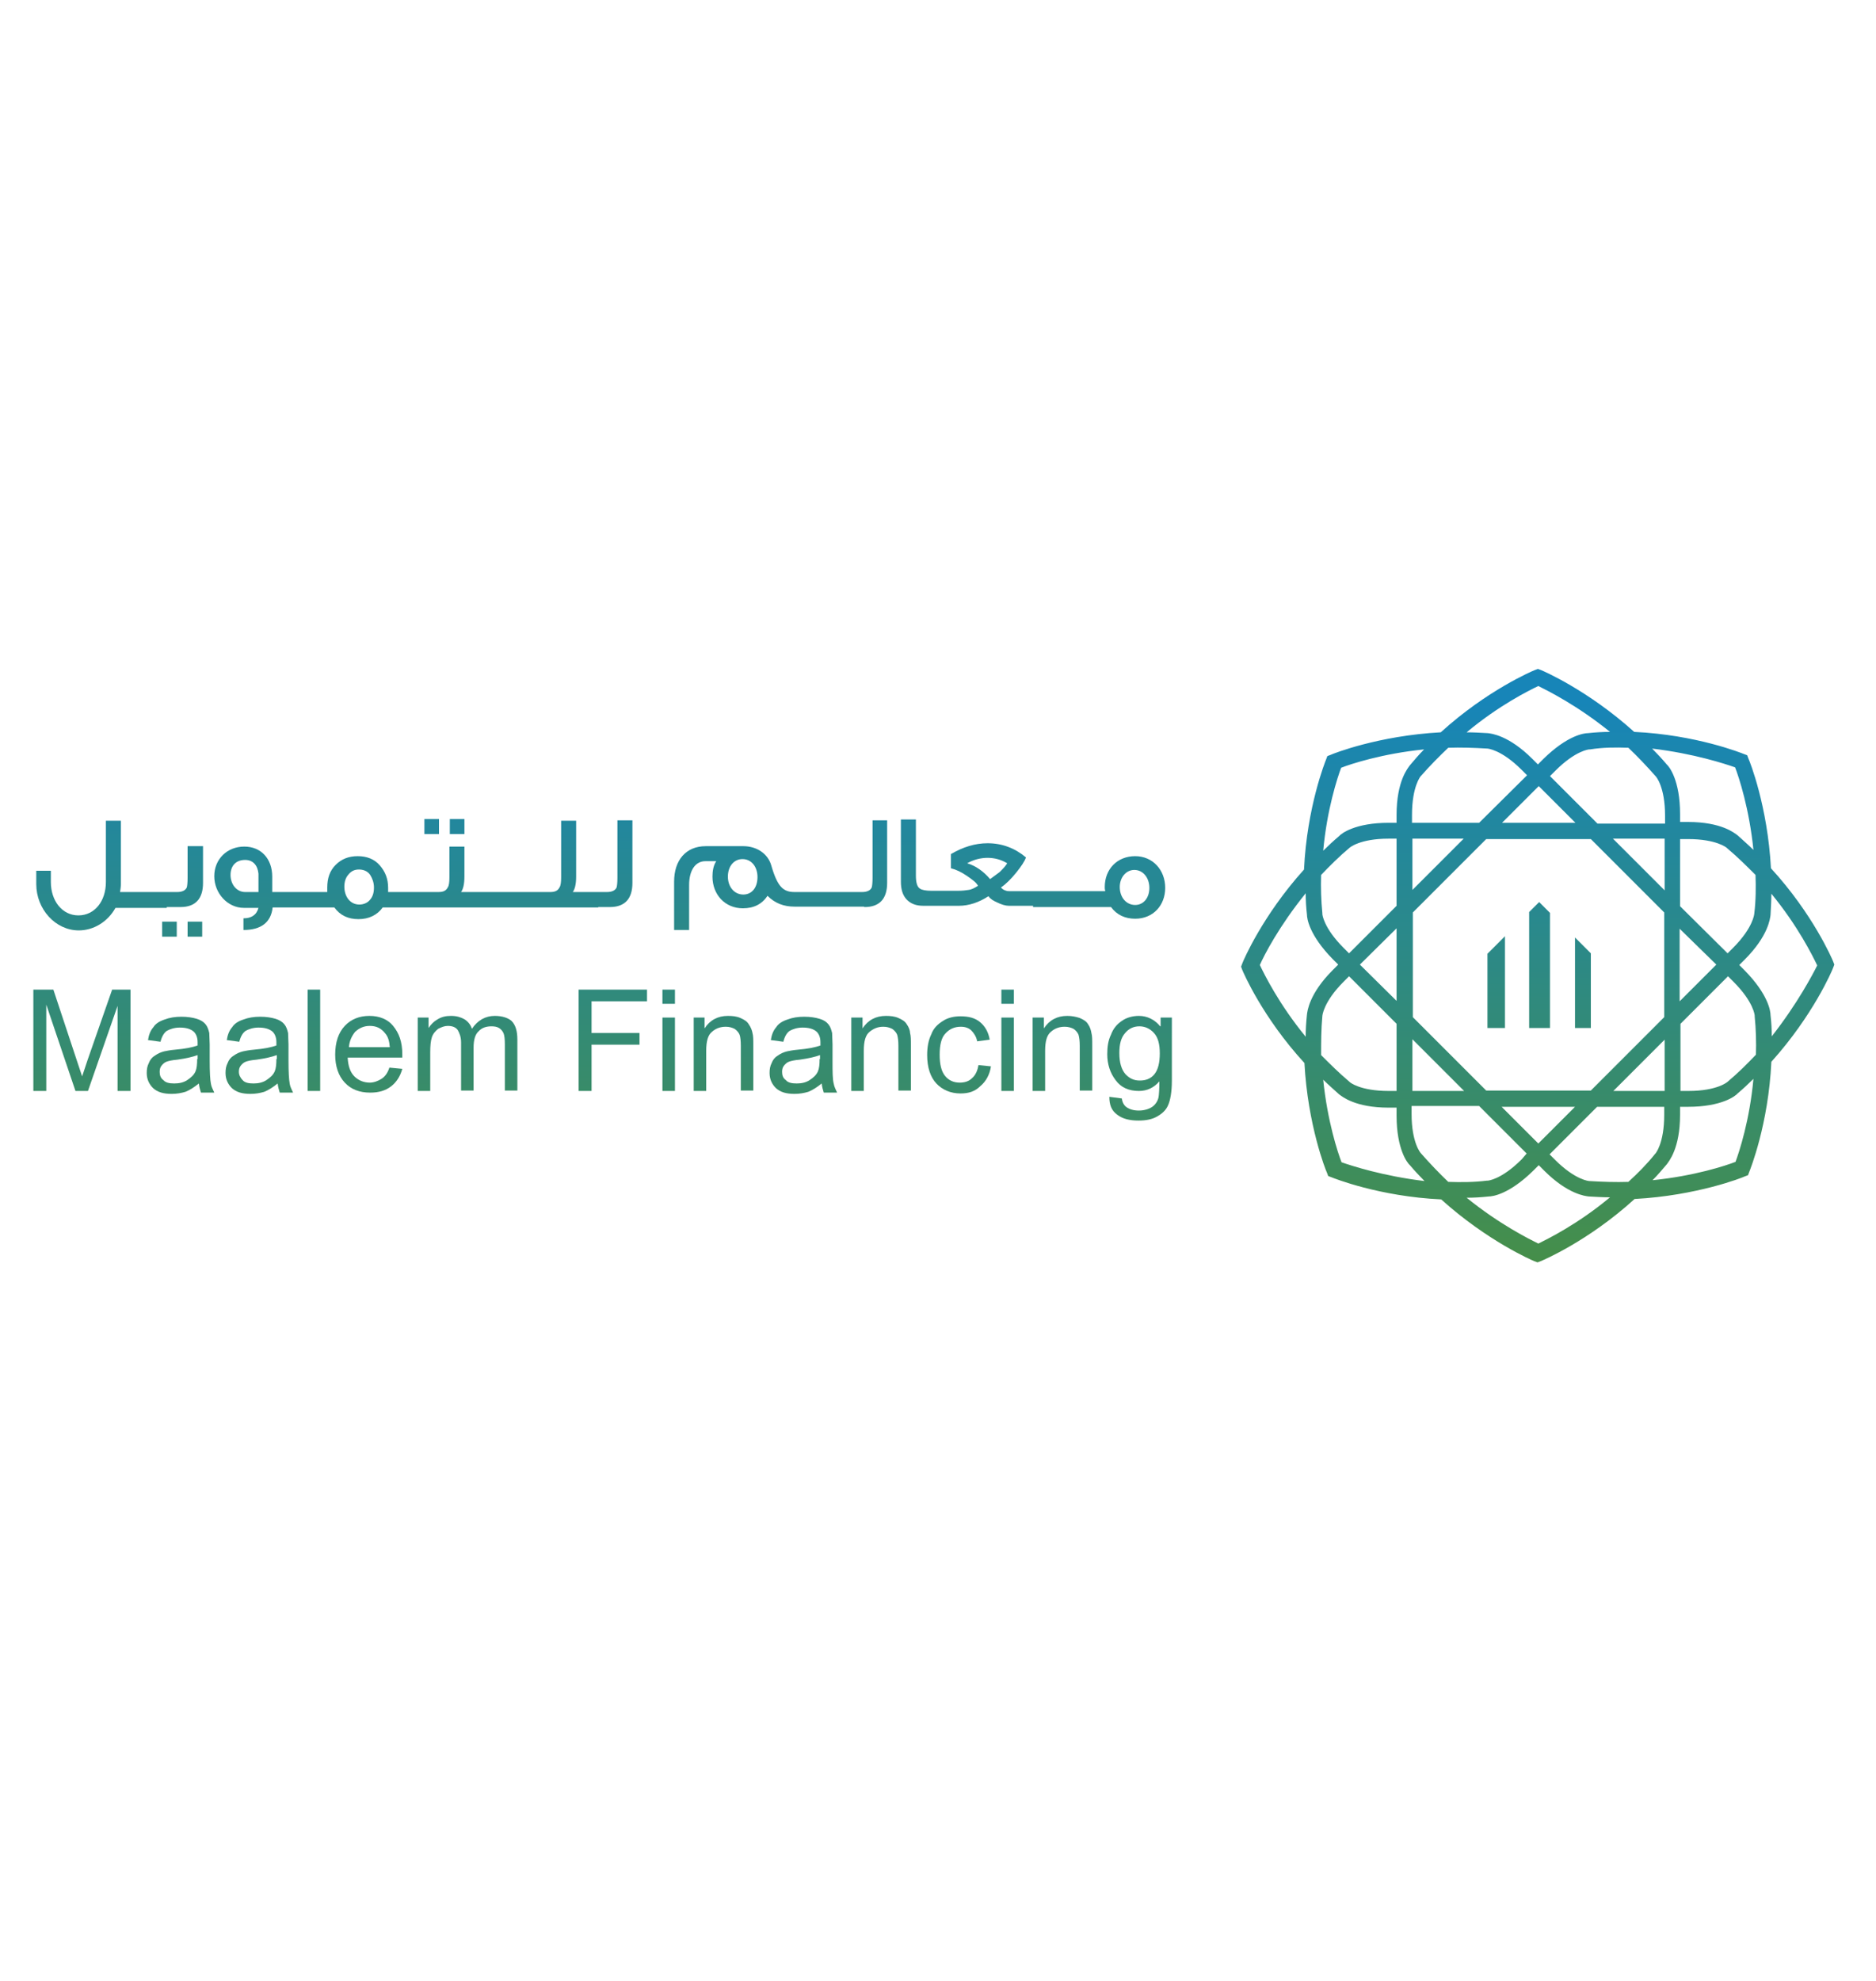 <svg xmlns="http://www.w3.org/2000/svg" xmlns:xlink="http://www.w3.org/1999/xlink" id="Layer_1" x="0px" y="0px" viewBox="0 0 450 475.1" style="enable-background:new 0 0 450 475.1;" xml:space="preserve"> <style type="text/css"> .st0{fill:#1C5AA7;} .st1{fill:url(#SVGID_1_);} .st2{fill:url(#SVGID_2_);} .st3{fill:url(#SVGID_3_);} .st4{fill:url(#SVGID_4_);} .st5{fill:url(#SVGID_5_);} .st6{fill:url(#SVGID_6_);} .st7{fill:url(#SVGID_7_);} .st8{fill:url(#SVGID_8_);} .st9{fill:url(#SVGID_9_);} .st10{fill:url(#SVGID_10_);} .st11{fill:url(#SVGID_11_);} .st12{fill:url(#SVGID_12_);} .st13{fill:url(#SVGID_13_);} .st14{fill:url(#SVGID_14_);} .st15{fill:url(#SVGID_15_);} .st16{fill:url(#SVGID_16_);} .st17{fill:url(#SVGID_17_);} .st18{fill:url(#SVGID_18_);} .st19{fill:url(#SVGID_19_);} .st20{fill:url(#SVGID_20_);} .st21{fill:url(#SVGID_21_);} .st22{fill:url(#SVGID_22_);} .st23{fill:url(#SVGID_23_);} .st24{fill:url(#SVGID_24_);} .st25{fill:url(#SVGID_25_);} .st26{fill:url(#SVGID_26_);} .st27{fill:url(#SVGID_27_);} .st28{fill:url(#SVGID_28_);} .st29{fill:url(#SVGID_29_);} </style> <g> <path class="st0" d="M1767.3,119.4l0.6-0.9l-3.6-2.5l-4.4,6.4l1,0.1C1763.4,122.6,1765.8,121.4,1767.3,119.4 M1783.9,121.9l-1,1.4 l-1.8,2.7c-2.9,4.3-6.1,4.7-10,2l-3.2-2.2l-3.1-2.1c-2.4,1.5-6.4,1-6.4,1l10.3,7c6.5,4.5,11.6,3.4,15.4-2.1l11-16.1l-3.6-2.5 L1783.9,121.9L1783.9,121.9z"></path> <path class="st0" d="M1796.6,103.6l-0.6,0.9l3.6,2.5l4.4-6.4l-1-0.1C1800.5,100.5,1798.1,101.6,1796.6,103.6 M1780,101.1l1-1.4 l1.8-2.7c2.9-4.3,6.1-4.7,10-2l3.2,2.2l3.1,2.1c2.4-1.5,6.4-1,6.4-1l-10.3-7c-6.5-4.5-11.6-3.4-15.4,2.1l-11,16.1l3.6,2.5 L1780,101.1L1780,101.1z M1591.1,133.6v-8.9c0-3.5-1.8-5.4-5.9-5.4h-2.7c-1.1,0-1.9-0.2-2.1-0.8c-0.4,1.7,0.4,2.4,1.7,2.4h3.1 c2.4,0,3.7,1.1,3.7,3.7v1.7l-5.5,0.5c-4,0.4-5.6,2.1-5.6,5c0,3.3,2,5,5.2,5c1.4,0,2.7-0.1,3.8-0.3c1.8-0.3,1.2-2.3,1.2-2.3 c-0.1,0.4-0.8,0.6-0.8,0.6c-1.3,0.3-2.6,0.5-4.2,0.5c-1.8,0-3-1.4-3-3.5c0-2,0.9-3.3,3.5-3.5l5.3-0.4v6.3c0,1.9,0.9,3,3.3,2.4 C1591.3,136.3,1591.1,135.2,1591.1,133.6 M1622.6,133.6v-8.9c0-3.5-1.8-5.4-5.9-5.4h-2.7c-1.1,0-1.9-0.2-2.1-0.8 c-0.4,1.7,0.4,2.4,1.7,2.4h3.1c2.4,0,3.7,1.1,3.7,3.7v1.7l-5.5,0.5c-4,0.4-5.6,2.1-5.6,5c0,3.3,2,5,5.2,5c1.4,0,2.7-0.1,3.8-0.3 c1.8-0.3,1.2-2.3,1.2-2.3c0,0.4-0.7,0.6-0.7,0.6c-1.3,0.3-2.7,0.5-4.2,0.5c-1.8,0-3-1.4-3-3.5c0-2,0.9-3.3,3.5-3.5l5.3-0.4v6.3 c0,1.9,0.9,3,3.3,2.4C1622.8,136.3,1622.6,135.2,1622.6,133.6 M1578.1,118.5c-0.2,0.6-1,0.8-2.1,0.8h-2.7c-4.1,0-5.9,1.9-5.9,5.4 v8.9c0,1.6-0.3,2.7-1.1,3c2.4,0.6,3.4-0.5,3.4-2.4v-9.6c0-2.7,1.2-3.7,3.7-3.7h3.1C1577.7,120.9,1578.5,120.2,1578.1,118.5 M1605.3,121.9v12.5c-1.1,0.4-3,0.8-4.9,0.8c-3.7,0-4.5-2-4.5-6.9V122c0-1.9-1-3-3.4-2.4c0.8,0.3,1.1,1.4,1.1,3v5.7 c0,5.7,1.3,8.4,6.8,8.4c1.9,0,3.7-0.5,4.9-0.8l0,0v1.4c0,2.7-1.2,3.7-3.7,3.7h-3.1c-1.3,0-2.1,0.7-1.7,2.4c0.2-0.6,1-0.8,2.1-0.8 h2.7c4.1,0,5.9-1.9,5.9-5.4v-14.6c0-1.6,0.3-2.7,1.1-3C1606.2,119,1605.3,120,1605.3,121.9 M1678.3,133.6v-9c0-3.5-1.8-5.4-5.9-5.4 h-2.7c-1.1,0-1.9-0.2-2.1-0.8c-0.4,1.7,0.4,2.4,1.7,2.4h3.1c2.4,0,3.7,1.1,3.7,3.7v1.7l-5.5,0.5c-4,0.4-5.6,2.1-5.6,5 c0,3.3,2,5,5.2,5c1.4,0,2.7-0.1,3.8-0.3c1.8-0.3,1.2-2.3,1.2-2.3c-0.1,0.4-0.7,0.6-0.7,0.6c-1.3,0.3-2.6,0.5-4.2,0.5 c-1.8,0-3-1.4-3-3.5c0-2,0.9-3.3,3.5-3.5l5.3-0.4v6.3c0,1.9,0.9,3,3.3,2.4C1678.5,136.3,1678.3,135.2,1678.3,133.6 M1640,113.9 h-2.7c-4.1,0-5.9,1.9-5.9,5.4v14.5c0,1.6-0.3,2.7-1.1,3c2.4,0.6,3.3-0.5,3.3-2.4v-7.9h6.1c1.3,0,2.1-0.7,1.7-2.4 c-0.2,0.6-1,0.8-2.1,0.8h-5.7v-5.5c0-2.7,1.2-3.7,3.7-3.7h3c1.3,0,2.1-0.7,1.7-2.4C1641.9,113.7,1641.2,113.9,1640,113.9 M1645.8,117.4c0.7,0,1.3-0.6,1.3-1.3s-0.6-1.3-1.3-1.3s-1.3,0.6-1.3,1.3S1645,117.4,1645.8,117.4 M1646.9,133.9v-12 c0-1.9-0.9-3-3.3-2.4c0.8,0.3,1.1,1.4,1.1,3v12c0,1.9,0.9,3,3.3,2.4C1647.1,136.6,1646.9,135.5,1646.9,133.9"></path> <g> <path id="e" class="st0" d="M1662.9,133.6v-8.9c0-3.5-1.8-5.4-5.9-5.4h-7.1c-0.3,0-0.5,0.1-0.8,0.1c0.8,0.3,1.1,1.4,1.1,3v12 c0,1.9,0.9,3,3.3,2.4c-0.8-0.3-1.1-1.4-1.1-3v-12c0-0.4,0-0.7-0.1-1h4.7c2.4,0,3.7,1.1,3.7,3.7v9.5c0,1.9,0.9,3,3.3,2.4 C1663.2,136.3,1662.9,135.2,1662.9,133.6"></path> </g> <path class="st0" d="M1710.9,117.4c0.7,0,1.3-0.6,1.3-1.3s-0.6-1.3-1.3-1.3s-1.3,0.6-1.3,1.3S1710.2,117.4,1710.9,117.4 M1712,133.9v-12c0-1.9-0.9-3-3.3-2.4c0.8,0.3,1.1,1.4,1.1,3v12c0,1.9,0.9,3,3.3,2.4C1712.3,136.6,1712,135.5,1712,133.9 M1728,133.6v-8.8c0-3.5-1.8-5.4-5.9-5.4h-7.2c-0.3,0-0.5,0.1-0.8,0.1c0.8,0.3,1.1,1.4,1.1,3v12c0,1.9,0.9,3,3.3,2.4 c-0.8-0.3-1.1-1.4-1.1-3v-12c0-0.4,0-0.7-0.1-1h4.7c2.4,0,3.7,1.1,3.7,3.7v9.5c0,1.9,0.9,3,3.4,2.4 C1728.2,136.3,1728,135.2,1728,133.6"></path> <g> <path id="e_1_" class="st0" d="M1693.8,133.6v-8.9c0-3.5-1.8-5.4-5.9-5.4h-7.1c-0.3,0-0.5,0.1-0.8,0.1c0.8,0.3,1.1,1.4,1.1,3v12 c0,1.9,0.9,3,3.3,2.4c-0.8-0.3-1.1-1.4-1.1-3v-12c0-0.4,0-0.7-0.1-1h4.7c2.4,0,3.7,1.1,3.7,3.7v9.5c0,1.9,0.9,3,3.3,2.4 C1694.1,136.3,1693.8,135.2,1693.8,133.6"></path> </g> <path class="st0" d="M1702.1,120.9h3.1c1.3,0,2.1-0.7,1.7-2.4c-0.2,0.6-1,0.8-2.1,0.8h-2.7c-4.1,0-5.9,1.9-5.9,5.4v6.5 c0,3.5,1.8,5.4,5.9,5.4h2.7c1.1,0,1.9,0.2,2.1,0.8c0.4-1.7-0.4-2.4-1.7-2.4h-3.1c-2.4,0-3.7-1.1-3.7-3.7v-6.6 C1698.4,122,1699.6,120.9,1702.1,120.9 M1741.6,134.4c-1.1,0.4-3,0.8-4.9,0.8c-3.7,0-4.5-2-4.5-6.9v-3.7c0-2.7,1.2-3.7,3.7-3.7h5.8 c-0.1,0.3-0.1,0.6-0.1,1V134.4L1741.6,134.4z M1744.9,119.5c-0.3-0.1-0.6-0.1-0.8-0.1l0,0h-8.3c-4.1,0-5.9,1.9-5.9,5.4l-0.1,3.7 c0,5.7,1.3,8.4,6.8,8.4c1.9,0,3.8-0.5,4.9-0.8l0,0v1.4c0,2.7-1.2,3.7-3.7,3.7h-3.1c-1.3,0-2.1,0.7-1.7,2.4c0.2-0.6,1-0.8,2.1-0.8 h2.7c4.1,0,5.9-1.9,5.9-5.4V134l0.2-13.6C1744.3,119.9,1744.5,119.6,1744.9,119.5 M1727.6,82.4v19c0,1.8-0.3,3-1.3,3.4 c2.8,0.6,3.8-0.6,3.8-2.7V83c0-1.8,0.3-3,1.3-3.4C1728.6,79,1727.6,80.3,1727.6,82.4 M1741.1,88v10.8c0,3-1.4,4.2-4.1,4.2h-1.6 c-1.5,0-2.4,0.7-1.9,2.7c0.2-0.7,1.1-0.9,2.4-0.9h1.2c4.6,0,6.7-2.1,6.7-6.1V88.6c0-1.8,0.3-3,1.3-3.4 C1742.2,84.6,1741.1,85.8,1741.1,88"></path> <path class="st0" d="M1720.5,88v10.9c0,3-1.4,4.2-4.1,4.2h-8.8c-4.2,0-5.1-2.2-5.1-7.7v-10h-6.6c-5.1,0-8.2,2.4-8.2,9.8 c0,6,1.8,9.7,8.4,9.8h1.2c1.2,0,2.1,0.2,2.3,0.9c0.4-1.9-0.4-2.6-1.8-2.6h-1.6c-4.4,0-5.8-2.6-5.8-7.4v-1.4c0-5.3,1.8-7.3,5.6-7.3 h4v8.3c0,6.5,1.5,9.5,7.7,9.5h8.8c4.6,0,6.7-2.1,6.7-6.1V88.6c0-1.8,0.3-3,1.3-3.4C1721.5,84.6,1720.5,85.8,1720.5,88"></path> <g> <path id="f" class="st0" d="M1694.3,83.7c0.8,0,1.5-0.7,1.5-1.5c0-0.8-0.7-1.5-1.5-1.5c-0.8,0-1.5,0.7-1.5,1.5 C1692.8,83,1693.4,83.7,1694.3,83.7C1694.3,83.7,1694.3,83.7,1694.3,83.7"></path> </g> <g> <path id="f_1_" class="st0" d="M1698.2,83.7c0.8,0,1.5-0.7,1.5-1.5c0-0.8-0.7-1.5-1.5-1.5c-0.8,0-1.5,0.7-1.5,1.5 C1696.7,83,1697.3,83.7,1698.2,83.7C1698.2,83.7,1698.2,83.7,1698.2,83.7"></path> </g> <g> <path id="f_2_" class="st0" d="M1652.5,83.7c0.8,0,1.5-0.7,1.5-1.5c0-0.8-0.7-1.5-1.5-1.5c-0.8,0-1.5,0.7-1.5,1.5 C1651,83,1651.6,83.7,1652.5,83.7C1652.5,83.7,1652.5,83.7,1652.5,83.7"></path> </g> <path class="st0" d="M1656.4,83.7c0.8,0,1.5-0.7,1.5-1.5c0-0.8-0.7-1.5-1.5-1.5c-0.8,0-1.5,0.7-1.5,1.5 C1654.9,83.1,1655.5,83.7,1656.4,83.7 M1687.6,95.2v-0.3V95.2z M1644.3,94.9v0.3V94.9z"></path> <path class="st0" d="M1615.1,102.1c-1.3,0.4-3.3,1-5.5,1c-4.2,0-5.1-2.3-5.1-7.8v-4.2c0-3,1.4-4.2,4.1-4.2h6.5 c-0.1,0.3-0.1,0.7-0.1,1.1L1615.1,102.1L1615.1,102.1z M1675.5,82.4v16.5c0,3-1.4,4.2-4.1,4.2h-5.9c1-1,1.4-2.5,1.4-4.3V83.1 c0-1.8,0.3-3,1.3-3.4c-2.8-0.6-3.8,0.6-3.8,2.7v16.5c0,3-1.4,4.2-4.1,4.2h-6.5c1-1,1.4-2.5,1.4-4.3v-9.9c0-1.8,0.3-3,1.3-3.4 c-2.8-0.6-3.8,0.6-3.8,2.7v10.7c0,3-1.4,4.2-4.1,4.2h-6.6c1.8-1.6,2.5-4.4,2.5-7.9c0-7.4-3.2-9.8-8.2-9.8h-6.6v10 c0,5.5-0.9,7.7-5.1,7.7h-2.5c-2.5,0-3.9-1-4.1-3.6l0.2-13.2c0.2-0.6,0.5-0.9,1-1.1c-0.3-0.1-0.7-0.1-1-0.1l0,0h-9.3 c-4.6,0-6.7,2.1-6.7,6.1l-0.1,4.2c0,6.5,1.5,9.5,7.7,9.5c2.1,0,4.2-0.5,5.5-0.9c-0.1,2.7-1.5,3.9-4.1,3.9h-3.5 c-1.5,0-2.4,0.7-1.9,2.7c0.2-0.7,1.1-0.9,2.4-0.9h3c4.4,0,6.5-2,6.7-5.7c1,0.6,2.4,0.9,4.2,0.9h2.5c6.2,0,7.7-3,7.7-9.5V87h4 c3.8,0,5.6,1.9,5.6,7.3v1.4c0,4.9-1.4,7.4-5.8,7.4h-3.6c-1.5,0-2.3,0.7-1.8,2.6c0.2-0.7,1.1-0.9,2.3-0.9h38.7 c4.6,0,6.7-2.1,6.7-6.1V83c0-1.8,0.3-3,1.3-3.4C1676.5,79,1675.5,80.3,1675.5,82.4 M1595.5,88.2v10.7c0,3-1.4,4.2-4.1,4.2h-1.3 c-2.7,0-4.1-1.2-4.1-4.2l0,0V83c0-1.8,0.3-3,1.3-3.4c-2.8-0.6-3.8,0.6-3.8,2.7v20.8c0,3-1.4,4.2-4.1,4.2h-5.4 c-2.7,0-4.1-1.2-4.1-4.2v-5c0-3,1.4-4.2,4.1-4.2h1c1.5,0,2.4-0.7,1.9-2.7c-0.2,0.7-1.1,0.9-2.4,0.9h-0.6c-4.6,0-6.7,2.1-6.7,6.1 v4.9c0,3.9,2.1,6.1,6.7,6.1h5.4c4.3,0,6.4-1.9,6.7-5.3c1,0.6,2.4,1,4.2,1h1.3c4.6,0,6.7-2.1,6.7-6.1v-9.9c0-1.8,0.3-3,1.3-3.4 C1596.6,84.8,1595.5,86,1595.5,88.2"></path> <g> <path id="g" class="st0" d="M1715.8,106.8c-0.8,0-1.5,0.7-1.5,1.5c0,0.8,0.7,1.5,1.5,1.5c0.8,0,1.5-0.7,1.5-1.5 C1717.3,107.4,1716.7,106.8,1715.8,106.8"></path> </g> <g> <path id="h" class="st0" d="M1719.7,106.8c-0.8,0-1.5,0.7-1.5,1.5c0,0.8,0.7,1.5,1.5,1.5c0.8,0,1.5-0.7,1.5-1.5 C1721.2,107.5,1720.6,106.8,1719.7,106.8C1719.7,106.8,1719.7,106.8,1719.7,106.8"></path> </g> <g> <path id="g_1_" class="st0" d="M1590.1,106.8c-0.8,0-1.5,0.7-1.5,1.5c0,0.8,0.7,1.5,1.5,1.5c0.8,0,1.5-0.7,1.5-1.5 C1591.6,107.4,1591,106.8,1590.1,106.8"></path> </g> <g> <path id="h_1_" class="st0" d="M1594,106.8c-0.8,0-1.5,0.7-1.5,1.5c0,0.8,0.7,1.5,1.5,1.5c0.8,0,1.5-0.7,1.5-1.5 C1595.5,107.5,1594.9,106.8,1594,106.8C1594,106.8,1594,106.8,1594,106.8"></path> </g> <path class="st0" d="M1774,96.9l0.9,0.6l2.5-3.6l-6.4-4.4l-0.1,1C1770.9,93,1772.1,95.3,1774,96.9 M1770.1,112.5l-2.7-1.8 c-4.3-2.9-4.7-6.1-2-10l2.2-3.2l2.1-3.1c-1.5-2.4-1-6.4-1-6.4l-7,10.3c-4.4,6.5-3.4,11.6,2.1,15.4l16.1,11l2.5-3.6l-10.9-7.5 L1770.1,112.5L1770.1,112.5z M1789.9,126.1l-0.9-0.6l-2.5,3.6l6.4,4.4l0.1-1C1793,130,1791.9,127.7,1789.9,126.1 M1800,109.4 l-16.1-11l-2.5,3.6l10.9,7.5l1.4,1l2.7,1.8c4.3,2.9,4.7,6.1,2,10l-2.2,3.2l-2.1,3.1c1.5,2.4,1,6.4,1,6.4l7-10.3 C1806.6,118.3,1805.5,113.2,1800,109.4"></path> </g> <linearGradient id="SVGID_1_" gradientUnits="userSpaceOnUse" x1="369.799" y1="307.837" x2="367.738" y2="160.251" gradientTransform="matrix(1 0 0 -1 0 475.89)"> <stop offset="0" style="stop-color:#1785B8"></stop> <stop offset="1" style="stop-color:#4A8F3F"></stop> </linearGradient> <path class="st1" d="M439.7,230.5c-0.2-0.5-4.8-11.3-14.9-22.3c-0.8-14.9-5.1-25.7-5.4-26.3l-0.3-0.8l-0.8-0.3 c-0.5-0.2-11.4-4.6-26.3-5.3c-11.1-10-21.8-14.6-22.3-14.8l-0.8-0.3l-0.8,0.3c-0.5,0.2-11.4,4.8-22.5,14.9 c-14.9,0.8-25.8,5.1-26.4,5.4l-0.8,0.3l-0.3,0.8c-0.2,0.5-4.6,11.4-5.3,26.4c-10,11.1-14.6,21.9-14.8,22.5l-0.3,0.8l0.3,0.8 c0.2,0.5,4.8,11.3,14.9,22.3c0.8,14.9,5.1,25.7,5.4,26.3l0.3,0.8l0.8,0.3c0.5,0.2,11.4,4.6,26.3,5.3c11.1,10,21.8,14.6,22.3,14.8 l0.8,0.3l0.8-0.3c0.5-0.2,11.4-4.8,22.5-14.9c14.9-0.8,25.8-5.1,26.4-5.4l0.8-0.3l0.3-0.8c0.2-0.5,4.6-11.4,5.3-26.4 c10-11.1,14.6-21.9,14.8-22.5l0.3-0.8L439.7,230.5L439.7,230.5z M420.8,219.1c0,0-0.2,3.3-5.1,8.2l-1.3,1.3L403,217.3v-16.1h1.9 c6.9,0,9.3,2.1,9.3,2.1l0.1,0.1c2.5,2.1,4.7,4.3,6.8,6.4C421.2,212.7,421.2,215.8,420.8,219.1z M411.7,231.3l-8.8,8.8v-17.4 L411.7,231.3z M416.2,184c0.9,2.3,3.4,9.9,4.4,19.8c-1.2-1.2-2.5-2.3-3.8-3.5c-0.7-0.5-3.8-3.2-11.9-3.2H403v-1.9 c0-8.1-2.6-11.4-3.2-11.9c-1.1-1.3-2.3-2.6-3.5-3.8C406.4,180.7,413.9,183.2,416.2,184L416.2,184z M390.6,179.3 c2.2,2.1,4.4,4.4,6.6,6.9c0,0,2.2,2.4,2.2,9.4v1.9h-16.2l-11.4-11.4l1.3-1.3c4.9-4.9,8.1-5.1,8.1-5.1h0.2 C384.5,179.2,387.5,179.2,390.6,179.3L390.6,179.3z M398.6,244.5l-17,17h-25.1l-17.6-17.6v-25.1l17.6-17.6h25.1l17.6,17.6v25.1 L398.6,244.5z M399.3,249.3v12.3H387L399.3,249.3z M377.8,265.4l-8.8,8.8l-8.8-8.8H377.8z M351.2,261.6h-12.4v-12.4L351.2,261.6z M338.8,213.4v-12.3h12.3L338.8,213.4L338.8,213.4z M360.3,197.3l8.8-8.8l8.8,8.8H360.3z M386.9,201.1h12.4v12.4L386.9,201.1z M369,164.5c2.2,1.1,9.3,4.6,17.2,11c-1.8,0-3.4,0.1-5.3,0.3c-0.9,0-4.9,0.5-10.7,6.2l-1.3,1.3l-1.3-1.3c-5.7-5.7-9.9-6.1-10.7-6.2 c-1.8-0.1-3.5-0.2-5.1-0.2C359.6,169.1,366.7,165.6,369,164.5z M347.4,179.3c3-0.1,6.1,0,9.4,0.2c0,0,3.3,0.2,8.2,5.1l1.3,1.3 l-11.5,11.4h-16.1v-1.9c0-6.9,2.1-9.3,2.1-9.3l0.1-0.1C343.1,183.5,345.3,181.3,347.4,179.3L347.4,179.3z M321.7,184.1 c2.3-0.9,9.9-3.4,19.9-4.4c-1.2,1.2-2.3,2.5-3.4,3.8c-0.5,0.7-3.2,3.8-3.2,11.9v1.9h-1.9c-8.1,0-11.4,2.6-11.9,3.2 c-1.3,1.1-2.6,2.3-3.8,3.5C318.3,194.1,320.8,186.5,321.7,184.1L321.7,184.1z M316.9,209.8c2.1-2.2,4.3-4.4,6.8-6.5 c0,0,2.4-2.2,9.4-2.2h1.9v16.1l-11.4,11.4l-1.3-1.3c-4.9-4.9-5.1-8.1-5.1-8.1V219C316.9,216,316.8,212.8,316.9,209.8L316.9,209.8z M335,222.6v17.4l-8.8-8.7L335,222.6z M313.2,248.6c-6.4-7.8-9.9-14.9-11-17.2c1-2.3,4.6-9.3,11-17.2c0,1.6,0.1,3.4,0.3,5.1 c0,0.9,0.5,4.9,6.2,10.7l1.3,1.3l-1.3,1.3c-5.7,5.7-6.1,9.9-6.2,10.7C313.3,245.2,313.2,246.9,313.2,248.6z M317.2,243.6 c0,0,0.2-3.3,5.1-8.2l1.3-1.3l11.4,11.4v16.1h-1.9c-6.9,0-9.3-2.1-9.3-2.1l-0.1-0.1c-2.5-2.1-4.7-4.3-6.8-6.4 C316.9,250,316.9,246.8,317.2,243.6z M321.8,278.7c-0.9-2.3-3.4-9.9-4.4-19.8c1.2,1.2,2.5,2.3,3.8,3.5c0.7,0.5,3.8,3.2,11.9,3.2h1.9 v1.9c0,8.1,2.6,11.4,3.2,11.9c1.1,1.3,2.3,2.6,3.5,3.8C331.7,282,324.1,279.5,321.8,278.7z M347.4,283.4c-2.2-2.1-4.4-4.4-6.6-6.9 c0,0-2.2-2.4-2.2-9.4v-1.9h16.2l11.4,11.4L365,278c-4.9,4.9-8.1,5.1-8.1,5.1h-0.2C353.6,283.5,350.4,283.5,347.4,283.4L347.4,283.4z M369,298.2c-2.2-1.1-9.3-4.6-17.2-11c1.8,0,3.4-0.1,5.3-0.3c0.9,0,4.9-0.5,10.7-6.2l1.3-1.3l1.3,1.3c5.7,5.7,9.9,6.1,10.7,6.2 c1.8,0.1,3.5,0.2,5.1,0.2C378.4,293.6,371.2,297.1,369,298.2L369,298.2z M390.6,283.4c-3,0.1-6.1,0-9.4-0.2c0,0-3.3-0.2-8.2-5.1 l-1.3-1.3l11.4-11.4h16.1v1.9c0,6.9-2.1,9.3-2.1,9.3l-0.1,0.1C395,279.2,392.8,281.4,390.6,283.4z M416.3,278.6 c-2.3,0.9-9.9,3.4-19.9,4.4c1.2-1.2,2.3-2.5,3.4-3.8c0.5-0.7,3.2-3.8,3.2-11.9v-1.9h1.9c8.1,0,11.4-2.6,11.9-3.2 c1.3-1.1,2.6-2.3,3.8-3.5C419.7,268.6,417.2,276.2,416.3,278.6z M421.2,252.9c-2.1,2.2-4.3,4.4-6.8,6.5c0,0-2.4,2.2-9.4,2.2h-1.9 v-16.1l11.4-11.4l1.3,1.3c4.9,4.9,5.1,8.1,5.1,8.1v0.2C421.2,246.7,421.3,249.9,421.2,252.9L421.2,252.9z M425,248.5 c0-1.6-0.1-3.4-0.3-5.1c0-0.9-0.5-4.9-6.2-10.7l-1.3-1.3l1.3-1.3c5.7-5.7,6.1-9.9,6.2-10.7c0.1-1.8,0.2-3.5,0.2-5.1 c6.4,7.8,9.9,14.9,11,17.2C434.9,233.5,431.2,240.6,425,248.5L425,248.5z"></path> <linearGradient id="SVGID_2_" gradientUnits="userSpaceOnUse" x1="380.644" y1="307.685" x2="378.583" y2="160.1" gradientTransform="matrix(1 0 0 -1 0 475.89)"> <stop offset="0" style="stop-color:#1785B8"></stop> <stop offset="1" style="stop-color:#4A8F3F"></stop> </linearGradient> <path class="st2" d="M377.8,246.5h3.8v-17.9l-3.8-3.8V246.5z"></path> <linearGradient id="SVGID_3_" gradientUnits="userSpaceOnUse" x1="359.809" y1="307.977" x2="357.748" y2="160.392" gradientTransform="matrix(1 0 0 -1 0 475.89)"> <stop offset="0" style="stop-color:#1785B8"></stop> <stop offset="1" style="stop-color:#4A8F3F"></stop> </linearGradient> <path class="st3" d="M356.8,246.5h4.2v-22l-4.2,4.2V246.5z"></path> <linearGradient id="SVGID_4_" gradientUnits="userSpaceOnUse" x1="370.252" y1="307.831" x2="368.191" y2="160.246" gradientTransform="matrix(1 0 0 -1 0 475.89)"> <stop offset="0" style="stop-color:#1785B8"></stop> <stop offset="1" style="stop-color:#4A8F3F"></stop> </linearGradient> <path class="st4" d="M366.8,218.7v27.8h5v-27.6l-2.6-2.6L366.8,218.7z"></path> <linearGradient id="SVGID_5_" gradientUnits="userSpaceOnUse" x1="47.606" y1="312.598" x2="45.545" y2="165.012" gradientTransform="matrix(1 0 0 -1 0 475.89)"> <stop offset="0" style="stop-color:#1785B8"></stop> <stop offset="1" style="stop-color:#4A8F3F"></stop> </linearGradient> <path class="st5" d="M45,221h3.5v3.6H45V221z"></path> <linearGradient id="SVGID_6_" gradientUnits="userSpaceOnUse" x1="41.473" y1="312.682" x2="39.412" y2="165.097" gradientTransform="matrix(1 0 0 -1 0 475.89)"> <stop offset="0" style="stop-color:#1785B8"></stop> <stop offset="1" style="stop-color:#4A8F3F"></stop> </linearGradient> <path class="st6" d="M38.9,221h3.5v3.6h-3.5V221z"></path> <linearGradient id="SVGID_7_" gradientUnits="userSpaceOnUse" x1="29.306" y1="312.852" x2="27.245" y2="165.267" gradientTransform="matrix(1 0 0 -1 0 475.89)"> <stop offset="0" style="stop-color:#1785B8"></stop> <stop offset="1" style="stop-color:#4A8F3F"></stop> </linearGradient> <path class="st7" d="M40,217.5h3.3c3.6,0,5.4-2,5.4-5.8v-8.8H45v7.6c0,1.2-0.1,2-0.2,2.3c-0.3,0.7-1.1,1.1-2.3,1.1H28.8 c0.1-0.7,0.2-1.3,0.2-2v-15.1h-3.6v14.7c0,4.6-2.7,8-6.6,8c-3.9,0-6.6-3.5-6.6-8v-2.7H8.7v3.2c0,6,4.6,11.1,10.2,11.1 c3.5,0,6.9-2,8.8-5.4H40V217.5z"></path> <linearGradient id="SVGID_8_" gradientUnits="userSpaceOnUse" x1="110.122" y1="311.724" x2="108.061" y2="164.138" gradientTransform="matrix(1 0 0 -1 0 475.89)"> <stop offset="0" style="stop-color:#1785B8"></stop> <stop offset="1" style="stop-color:#4A8F3F"></stop> </linearGradient> <path class="st8" d="M107.9,196.4h3.5v3.6h-3.5V196.4z"></path> <linearGradient id="SVGID_9_" gradientUnits="userSpaceOnUse" x1="103.989" y1="311.81" x2="101.928" y2="164.225" gradientTransform="matrix(1 0 0 -1 0 475.89)"> <stop offset="0" style="stop-color:#1785B8"></stop> <stop offset="1" style="stop-color:#4A8F3F"></stop> </linearGradient> <path class="st9" d="M101.8,196.4h3.5v3.6h-3.5V196.4z"></path> <linearGradient id="SVGID_10_" gradientUnits="userSpaceOnUse" x1="102.196" y1="311.834" x2="100.134" y2="164.249" gradientTransform="matrix(1 0 0 -1 0 475.89)"> <stop offset="0" style="stop-color:#1785B8"></stop> <stop offset="1" style="stop-color:#4A8F3F"></stop> </linearGradient> <path class="st10" d="M143.5,217.5h2.8c3.6,0,5.4-2,5.4-5.8v-15h-3.6v13.8c0,1.2-0.1,2-0.2,2.3c-0.3,0.7-1.1,1.1-2.3,1.1h-8.2 c0.5-0.7,0.8-1.9,0.8-3.7v-13.4h-3.6v13.6c0,1.1-0.1,2-0.4,2.4c-0.4,0.8-1.1,1.1-2.2,1.1h-21.4c0.5-0.7,0.8-1.9,0.8-3.7v-7.2h-3.6 v7.4c0,1.1-0.1,2-0.4,2.4c-0.4,0.8-1.1,1.1-2.2,1.1H93.1v-1c0-2.2-0.7-3.9-2-5.4s-3.1-2.2-5.3-2.2c-2.2,0-3.9,0.7-5.3,2.1 s-2,3.2-2,5.4v1.1H65.3v-3.7c0-4.3-2.7-7.2-6.7-7.2c-4.1,0-7.2,3-7.2,7.1s3.2,7.6,7.1,7.6H62c-0.5,1.8-1.8,2.5-3.6,2.5v2.8 c4.2,0,6.6-1.8,7-5.4h14.8c1.4,1.9,3.3,2.8,5.8,2.8s4.5-1,5.8-2.8h51.7V217.5z M62,213.9h-3.2c-2,0-3.5-1.8-3.5-4.1 c0-2.2,1.3-3.6,3.5-3.6c1.9,0,3,1.3,3.2,3.3V213.9z M88.8,215.7c-0.6,0.8-1.6,1.2-2.6,1.2c-2.2,0-3.6-1.9-3.6-4.3 c0-1.1,0.3-2.1,0.9-2.8c0.7-0.9,1.5-1.3,2.6-1.3c1.1,0,2.1,0.4,2.7,1.3c0.5,0.8,0.9,1.8,0.9,3C89.7,214.1,89.4,215,88.8,215.7z"></path> <linearGradient id="SVGID_11_" gradientUnits="userSpaceOnUse" x1="187.844" y1="310.639" x2="185.782" y2="163.054" gradientTransform="matrix(1 0 0 -1 0 475.89)"> <stop offset="0" style="stop-color:#1785B8"></stop> <stop offset="1" style="stop-color:#4A8F3F"></stop> </linearGradient> <path class="st11" d="M207.4,217.5c3.6,0,5.4-2,5.4-5.8v-15h-3.5v13.8c0,1.2-0.1,2-0.2,2.3c-0.3,0.7-1.1,1.1-2.3,1.1h-16.2 c-2.7,0-4.1-1.2-5.6-6.4c-0.8-2.8-3.5-4.6-6.7-4.6h-9c-4.8,0-7.6,3.4-7.6,8.5V223h3.6v-10.8c0-3.5,1.5-5.7,3.9-5.7h2.6 c-0.7,1.1-0.9,2.4-0.9,3.7c0,4.3,3,7.6,7.3,7.6c2.6,0,4.6-1,5.9-3c1.8,1.8,3.9,2.6,6.5,2.6h16.6L207.4,217.5z M178.3,214.5 c-2.2,0-3.7-1.9-3.7-4.3s1.4-4.2,3.5-4.2c2.2,0,3.6,1.9,3.6,4.3C181.7,212.9,180.3,214.5,178.3,214.5z"></path> <linearGradient id="SVGID_12_" gradientUnits="userSpaceOnUse" x1="248.364" y1="309.793" x2="246.302" y2="162.208" gradientTransform="matrix(1 0 0 -1 0 475.89)"> <stop offset="0" style="stop-color:#1785B8"></stop> <stop offset="1" style="stop-color:#4A8F3F"></stop> </linearGradient> <path class="st12" d="M247.9,217.5h18.6c1.4,1.9,3.4,2.8,5.8,2.8c4.3,0,7.2-3.2,7.2-7.4c0-4.3-3-7.6-7.2-7.6c-4.3,0-7.3,3.1-7.3,7.4 c0,0.3,0,0.5,0.1,0.9v0.1h-22.3c-0.8,0-1.2,0-1.4-0.1c-0.4-0.1-0.9-0.3-1.3-0.8c1.2-0.8,2.4-2,3.7-3.6c1.2-1.5,2-2.7,2.3-3.6 c-2.6-2.2-5.7-3.4-9.2-3.4c-3,0-5.9,0.9-8.8,2.6v3.4c1.2,0.3,2.5,0.9,3.8,1.8c1.3,0.9,2.3,1.6,2.7,2.4c-0.8,0.5-1.5,0.9-2.3,1 c-0.7,0.1-1.4,0.2-2.5,0.2h-6.4c-1.3,0-2.3-0.2-2.7-0.5c-0.7-0.4-1-1.5-1-3.1v-13.5h-3.6v14.9c0,1.8,0.4,3.2,1.3,4.2 c1,1.1,2.3,1.6,4.1,1.6h8.5c2.4,0,4.8-0.8,7.1-2.3c0.5,0.7,1.2,1.1,2.1,1.5c1,0.5,2,0.8,2.8,0.8h5.8V217.5z M272.1,208.6 c2.1,0,3.6,1.9,3.6,4.3c0,2.4-1.4,4.1-3.4,4.1c-2.2,0-3.7-1.9-3.7-4.3C268.6,210.4,270.1,208.6,272.1,208.6z M237.5,210.8 c-1.6-1.9-3.5-3.2-5.5-3.8c1.6-0.9,3.3-1.3,4.9-1.3s3.2,0.4,4.7,1.3c-0.4,0.7-1.1,1.4-1.8,2.1L237.5,210.8z"></path> <linearGradient id="SVGID_13_" gradientUnits="userSpaceOnUse" x1="20.82" y1="312.971" x2="18.758" y2="165.386" gradientTransform="matrix(1 0 0 -1 0 475.89)"> <stop offset="0" style="stop-color:#1785B8"></stop> <stop offset="1" style="stop-color:#4A8F3F"></stop> </linearGradient> <path class="st13" d="M21,254.2l-1.3,3.9l-1.2-3.6l-5.7-17.2H8v24.3h3.1v-20.7l7,20.7h3l7.1-20.4v20.4h3.1v-24.3h-4.4L21,254.2z"></path> <linearGradient id="SVGID_14_" gradientUnits="userSpaceOnUse" x1="44.502" y1="312.64" x2="42.442" y2="165.055" gradientTransform="matrix(1 0 0 -1 0 475.89)"> <stop offset="0" style="stop-color:#1785B8"></stop> <stop offset="1" style="stop-color:#4A8F3F"></stop> </linearGradient> <path class="st14" d="M50.3,254.3v-3.9l-0.1-2.7c-0.2-0.8-0.4-1.5-0.9-2.1c-0.4-0.5-1.1-1-2.1-1.3c-1-0.3-2.2-0.5-3.7-0.5 s-2.8,0.2-4.1,0.7c-1.2,0.4-2.1,1-2.6,1.8c-0.7,0.8-1.1,1.8-1.3,3.1l3,0.4c0.3-1.2,0.8-2.1,1.5-2.6c0.7-0.4,1.8-0.8,3.1-0.8 c1.5,0,2.6,0.3,3.4,1c0.5,0.5,0.9,1.3,0.9,2.5v0.8c-1.1,0.4-3,0.8-5.4,1c-1.2,0.1-2.1,0.3-2.6,0.4c-0.8,0.2-1.5,0.5-2.2,1 c-0.7,0.4-1.2,1-1.5,1.8c-0.4,0.8-0.5,1.5-0.5,2.4c0,1.4,0.5,2.6,1.5,3.6c1.1,1,2.5,1.4,4.5,1.4c1.2,0,2.3-0.2,3.3-0.5 c1-0.4,2.1-1.1,3.2-2c0.1,0.9,0.3,1.5,0.5,2.2h3.2c-0.3-0.7-0.7-1.4-0.8-2.1C50.4,259,50.3,257,50.3,254.3L50.3,254.3z M47.3,253.9 c0,1.3-0.1,2.3-0.4,3c-0.4,0.9-1.1,1.5-2,2.1s-2,0.8-3.1,0.8c-1.2,0-2.1-0.2-2.6-0.8c-0.7-0.5-0.9-1.2-0.9-2c0-0.5,0.1-1,0.4-1.4 c0.3-0.4,0.7-0.8,1.2-1c0.5-0.2,1.4-0.4,2.6-0.5c2.2-0.3,3.8-0.7,4.9-1.1v1L47.3,253.9z"></path> <linearGradient id="SVGID_15_" gradientUnits="userSpaceOnUse" x1="63.448" y1="312.376" x2="61.387" y2="164.791" gradientTransform="matrix(1 0 0 -1 0 475.89)"> <stop offset="0" style="stop-color:#1785B8"></stop> <stop offset="1" style="stop-color:#4A8F3F"></stop> </linearGradient> <path class="st15" d="M69.2,254.3v-3.9l-0.1-2.7c-0.2-0.8-0.4-1.5-0.9-2.1c-0.4-0.5-1.1-1-2.1-1.3c-1-0.3-2.2-0.5-3.7-0.5 s-2.8,0.2-4.1,0.7c-1.2,0.4-2.1,1-2.6,1.8c-0.7,0.8-1.1,1.8-1.3,3.1l3,0.4c0.3-1.2,0.8-2.1,1.5-2.6c0.7-0.4,1.8-0.8,3.1-0.8 c1.5,0,2.6,0.3,3.4,1c0.5,0.5,0.9,1.3,0.9,2.5v0.8c-1.1,0.4-3,0.8-5.4,1c-1.2,0.1-2.1,0.3-2.6,0.4c-0.8,0.2-1.5,0.5-2.2,1 c-0.7,0.4-1.2,1-1.5,1.8c-0.4,0.8-0.5,1.5-0.5,2.4c0,1.4,0.5,2.6,1.5,3.6c1.1,1,2.5,1.4,4.5,1.4c1.2,0,2.3-0.2,3.3-0.5 c1-0.4,2.1-1.1,3.2-2c0.1,0.9,0.3,1.5,0.5,2.2h3.2c-0.3-0.7-0.7-1.4-0.8-2.1C69.3,258.8,69.2,257,69.2,254.3L69.2,254.3z M66.3,253.9c0,1.3-0.1,2.3-0.4,3c-0.4,0.9-1.1,1.5-2,2.1s-2,0.8-3.1,0.8c-1.2,0-2.1-0.2-2.6-0.8c-0.5-0.5-0.9-1.2-0.9-2 c0-0.5,0.1-1,0.4-1.4c0.3-0.4,0.7-0.8,1.2-1c0.5-0.2,1.4-0.4,2.6-0.5c2.2-0.3,3.8-0.7,4.9-1.1v1L66.3,253.9z"></path> <linearGradient id="SVGID_16_" gradientUnits="userSpaceOnUse" x1="76.507" y1="312.194" x2="74.445" y2="164.608" gradientTransform="matrix(1 0 0 -1 0 475.89)"> <stop offset="0" style="stop-color:#1785B8"></stop> <stop offset="1" style="stop-color:#4A8F3F"></stop> </linearGradient> <path class="st16" d="M73.8,237.3h3v24.3h-3V237.3z"></path> <linearGradient id="SVGID_17_" gradientUnits="userSpaceOnUse" x1="89.773" y1="312.008" x2="87.712" y2="164.423" gradientTransform="matrix(1 0 0 -1 0 475.89)"> <stop offset="0" style="stop-color:#1785B8"></stop> <stop offset="1" style="stop-color:#4A8F3F"></stop> </linearGradient> <path class="st17" d="M88.6,243.6c-2.4,0-4.4,0.8-5.9,2.4s-2.3,3.9-2.3,6.9c0,2.8,0.8,5.1,2.3,6.7c1.5,1.6,3.5,2.4,6.1,2.4 c2.1,0,3.7-0.5,5-1.5c1.3-1,2.2-2.4,2.7-4.2l-3.1-0.3c-0.4,1.3-1.1,2.2-1.9,2.7s-1.8,0.9-2.8,0.9c-1.4,0-2.7-0.5-3.7-1.5 c-1-1-1.5-2.5-1.6-4.5h13.1v-0.8c0-3-0.8-5.1-2.2-6.8C93,244.4,91,243.6,88.6,243.6L88.6,243.6z M83.7,251.1 c0.1-1.5,0.7-2.7,1.5-3.7c1-0.9,2.1-1.4,3.5-1.4c1.5,0,2.7,0.5,3.7,1.8c0.7,0.8,1,1.9,1.1,3.3h-9.9V251.1z"></path> <linearGradient id="SVGID_18_" gradientUnits="userSpaceOnUse" x1="113.456" y1="311.678" x2="111.395" y2="164.092" gradientTransform="matrix(1 0 0 -1 0 475.89)"> <stop offset="0" style="stop-color:#1785B8"></stop> <stop offset="1" style="stop-color:#4A8F3F"></stop> </linearGradient> <path class="st18" d="M118.7,243.6c-2.2,0-4.1,1-5.5,3.1c-0.3-1-1-1.8-1.8-2.3c-0.9-0.5-1.9-0.8-3.2-0.8c-1.2,0-2.2,0.2-3.2,0.8 c-0.9,0.5-1.6,1.2-2.2,2.1v-2.5h-2.6v17.6h3v-9.2c0-1.6,0.1-2.8,0.4-3.7c0.3-0.9,0.9-1.5,1.5-2c0.8-0.4,1.5-0.7,2.3-0.7 c1.1,0,1.9,0.3,2.4,1c0.4,0.7,0.8,1.6,0.8,3v11.5h3v-10.3c0-1.9,0.4-3.2,1.2-3.9c0.8-0.9,1.9-1.2,3.1-1.2c0.7,0,1.3,0.1,1.8,0.4 c0.5,0.3,0.9,0.8,1.1,1.3c0.2,0.5,0.3,1.4,0.3,2.6v11.1h3v-12.2c0-2-0.4-3.5-1.4-4.5C121.9,244.1,120.5,243.6,118.7,243.6 L118.7,243.6z"></path> <linearGradient id="SVGID_19_" gradientUnits="userSpaceOnUse" x1="147.923" y1="311.196" x2="145.861" y2="163.61" gradientTransform="matrix(1 0 0 -1 0 475.89)"> <stop offset="0" style="stop-color:#1785B8"></stop> <stop offset="1" style="stop-color:#4A8F3F"></stop> </linearGradient> <path class="st19" d="M138.7,261.6h3.2v-11.1h11.5v-2.8h-11.5v-7.6h13.3v-2.8h-16.4V261.6z"></path> <linearGradient id="SVGID_20_" gradientUnits="userSpaceOnUse" x1="161.644" y1="311.004" x2="159.583" y2="163.419" gradientTransform="matrix(1 0 0 -1 0 475.89)"> <stop offset="0" style="stop-color:#1785B8"></stop> <stop offset="1" style="stop-color:#4A8F3F"></stop> </linearGradient> <path class="st20" d="M158.9,244h3v17.6h-3V244z"></path> <linearGradient id="SVGID_21_" gradientUnits="userSpaceOnUse" x1="161.451" y1="311.007" x2="159.39" y2="163.422" gradientTransform="matrix(1 0 0 -1 0 475.89)"> <stop offset="0" style="stop-color:#1785B8"></stop> <stop offset="1" style="stop-color:#4A8F3F"></stop> </linearGradient> <path class="st21" d="M158.9,237.3h3v3.4h-3V237.3z"></path> <linearGradient id="SVGID_22_" gradientUnits="userSpaceOnUse" x1="174.84" y1="310.82" x2="172.779" y2="163.235" gradientTransform="matrix(1 0 0 -1 0 475.89)"> <stop offset="0" style="stop-color:#1785B8"></stop> <stop offset="1" style="stop-color:#4A8F3F"></stop> </linearGradient> <path class="st22" d="M179.6,245.6c-0.4-0.7-1.1-1.1-2-1.5c-0.9-0.4-1.9-0.5-3-0.5c-2.4,0-4.3,1-5.6,3V244h-2.6v17.6h3V252 c0-2.3,0.4-3.8,1.4-4.6c0.9-0.8,2-1.2,3.3-1.2c0.8,0,1.5,0.2,2.1,0.5c0.5,0.3,1,0.9,1.2,1.4c0.2,0.5,0.3,1.5,0.3,2.7v10.7h3v-10.8 c0-1.4,0-2.3-0.2-3C180.4,247.1,180.1,246.3,179.6,245.6L179.6,245.6z"></path> <linearGradient id="SVGID_23_" gradientUnits="userSpaceOnUse" x1="193.877" y1="310.555" x2="191.816" y2="162.968" gradientTransform="matrix(1 0 0 -1 0 475.89)"> <stop offset="0" style="stop-color:#1785B8"></stop> <stop offset="1" style="stop-color:#4A8F3F"></stop> </linearGradient> <path class="st23" d="M199.7,254.3v-3.9l-0.1-2.7c-0.2-0.8-0.4-1.5-0.9-2.1s-1.1-1-2.1-1.3c-1-0.3-2.2-0.5-3.7-0.5 c-1.5,0-2.8,0.2-4.1,0.7c-1.2,0.4-2.1,1-2.6,1.8c-0.7,0.8-1.1,1.8-1.3,3.1l3,0.4c0.3-1.2,0.8-2.1,1.5-2.6c0.7-0.4,1.8-0.8,3.1-0.8 c1.5,0,2.6,0.3,3.4,1c0.5,0.5,0.9,1.3,0.9,2.5v0.8c-1.1,0.4-3,0.8-5.4,1c-1.2,0.1-2.1,0.3-2.6,0.4c-0.8,0.2-1.5,0.5-2.2,1 c-0.7,0.4-1.2,1-1.5,1.8c-0.4,0.8-0.5,1.5-0.5,2.4c0,1.4,0.5,2.6,1.5,3.6c1.1,1,2.5,1.4,4.5,1.4c1.2,0,2.3-0.2,3.3-0.5 c1-0.4,2.1-1.1,3.2-2c0.1,0.9,0.3,1.5,0.5,2.2h3.2c-0.3-0.7-0.7-1.4-0.8-2.1C199.7,258.8,199.7,257,199.7,254.3L199.7,254.3z M196.6,253.9c0,1.3-0.1,2.3-0.4,3c-0.4,0.9-1.1,1.5-2,2.1s-2,0.8-3.1,0.8c-1.2,0-2.1-0.2-2.6-0.8c-0.7-0.5-0.9-1.2-0.9-2 c0-0.5,0.1-1,0.4-1.4c0.3-0.4,0.7-0.8,1.2-1c0.5-0.2,1.4-0.4,2.6-0.5c2.2-0.3,3.8-0.7,4.9-1.1v1L196.6,253.9z"></path> <linearGradient id="SVGID_24_" gradientUnits="userSpaceOnUse" x1="212.622" y1="310.293" x2="210.56" y2="162.707" gradientTransform="matrix(1 0 0 -1 0 475.89)"> <stop offset="0" style="stop-color:#1785B8"></stop> <stop offset="1" style="stop-color:#4A8F3F"></stop> </linearGradient> <path class="st24" d="M217.5,245.6c-0.4-0.7-1.1-1.1-2-1.5s-1.9-0.5-3-0.5c-2.4,0-4.3,1-5.6,3V244h-2.7v17.6h3V252 c0-2.3,0.4-3.8,1.4-4.6c1-0.8,2-1.2,3.3-1.2c0.8,0,1.5,0.2,2.1,0.5c0.5,0.3,1,0.9,1.2,1.4c0.2,0.7,0.3,1.5,0.3,2.7v10.7h3v-10.8 c0-1.4,0-2.3-0.2-3C218.3,247.1,218,246.3,217.5,245.6L217.5,245.6z"></path> <linearGradient id="SVGID_25_" gradientUnits="userSpaceOnUse" x1="231.366" y1="310.031" x2="229.305" y2="162.446" gradientTransform="matrix(1 0 0 -1 0 475.89)"> <stop offset="0" style="stop-color:#1785B8"></stop> <stop offset="1" style="stop-color:#4A8F3F"></stop> </linearGradient> <path class="st25" d="M233.2,258.5c-0.8,0.8-1.8,1.1-3,1.1c-1.4,0-2.6-0.5-3.5-1.6c-0.9-1.1-1.3-2.8-1.3-5.1c0-2.3,0.4-4.1,1.4-5.1 c1-1.1,2.2-1.6,3.7-1.6c1,0,1.9,0.3,2.5,0.9s1.2,1.5,1.4,2.6l3-0.4c-0.3-1.8-1.1-3.2-2.3-4.2c-1.2-1-2.7-1.4-4.7-1.4 c-1.5,0-3,0.3-4.2,1.1c-1.3,0.8-2.3,1.8-2.8,3.2c-0.7,1.4-1,3.1-1,5c0,3,0.8,5.3,2.2,6.8c1.4,1.5,3.4,2.4,5.8,2.4 c2,0,3.5-0.5,4.8-1.8c1.3-1.1,2.2-2.7,2.5-4.7l-3-0.3C234.5,256.7,234,257.8,233.2,258.5L233.2,258.5z"></path> <linearGradient id="SVGID_26_" gradientUnits="userSpaceOnUse" x1="242.902" y1="309.87" x2="240.841" y2="162.284" gradientTransform="matrix(1 0 0 -1 0 475.89)"> <stop offset="0" style="stop-color:#1785B8"></stop> <stop offset="1" style="stop-color:#4A8F3F"></stop> </linearGradient> <path class="st26" d="M240.2,244h3v17.6h-3V244z"></path> <linearGradient id="SVGID_27_" gradientUnits="userSpaceOnUse" x1="242.709" y1="309.872" x2="240.648" y2="162.286" gradientTransform="matrix(1 0 0 -1 0 475.89)"> <stop offset="0" style="stop-color:#1785B8"></stop> <stop offset="1" style="stop-color:#4A8F3F"></stop> </linearGradient> <path class="st27" d="M240.2,237.3h3v3.4h-3V237.3z"></path> <linearGradient id="SVGID_28_" gradientUnits="userSpaceOnUse" x1="256.098" y1="309.686" x2="254.037" y2="162.1" gradientTransform="matrix(1 0 0 -1 0 475.89)"> <stop offset="0" style="stop-color:#1785B8"></stop> <stop offset="1" style="stop-color:#4A8F3F"></stop> </linearGradient> <path class="st28" d="M261,245.6c-0.4-0.7-1.1-1.1-2-1.5c-0.9-0.3-1.9-0.5-3-0.5c-2.4,0-4.3,1-5.6,3V244h-2.7v17.6h3V252 c0-2.3,0.4-3.8,1.4-4.6c0.9-0.8,2-1.2,3.3-1.2c0.8,0,1.5,0.2,2.1,0.5c0.5,0.3,1,0.9,1.2,1.4c0.2,0.7,0.3,1.5,0.3,2.7v10.7h3v-10.8 c0-1.4,0-2.3-0.2-3C261.7,247.1,261.5,246.3,261,245.6L261,245.6z"></path> <linearGradient id="SVGID_29_" gradientUnits="userSpaceOnUse" x1="274.651" y1="309.426" x2="272.589" y2="161.841" gradientTransform="matrix(1 0 0 -1 0 475.89)"> <stop offset="0" style="stop-color:#1785B8"></stop> <stop offset="1" style="stop-color:#4A8F3F"></stop> </linearGradient> <path class="st29" d="M278.3,246.1c-1.3-1.6-3.1-2.5-5.1-2.5c-1.5,0-3,0.4-4.1,1.2c-1.2,0.8-2.1,1.9-2.6,3.3c-0.7,1.4-0.9,3-0.9,4.7 c0,2.4,0.7,4.5,2,6.2c1.3,1.8,3.2,2.6,5.6,2.6c2,0,3.6-0.8,4.9-2.3c0,2-0.1,3.2-0.2,3.8c-0.2,1-0.8,1.8-1.5,2.3s-1.9,0.9-3.2,0.9 c-1.3,0-2.3-0.3-3.1-0.9c-0.5-0.4-0.9-1.1-1-2l-3-0.4c0,1.9,0.5,3.3,1.9,4.3c1.3,1,3,1.4,5.1,1.4c1.8,0,3.3-0.3,4.5-1 c1.2-0.7,2.1-1.5,2.6-2.7c0.5-1.1,0.9-3.1,0.9-5.8V244h-2.7v2.1L278.3,246.1z M276.9,257.6c-0.9,1.1-2.1,1.5-3.5,1.5 c-1.4,0-2.5-0.5-3.5-1.6c-0.9-1.1-1.4-2.7-1.4-5c0-2.1,0.4-3.7,1.4-4.8c0.9-1.1,2.1-1.6,3.4-1.6s2.5,0.5,3.5,1.6 c1,1.1,1.4,2.7,1.4,4.9C278.2,254.8,277.8,256.5,276.9,257.6L276.9,257.6z"></path> </svg>
